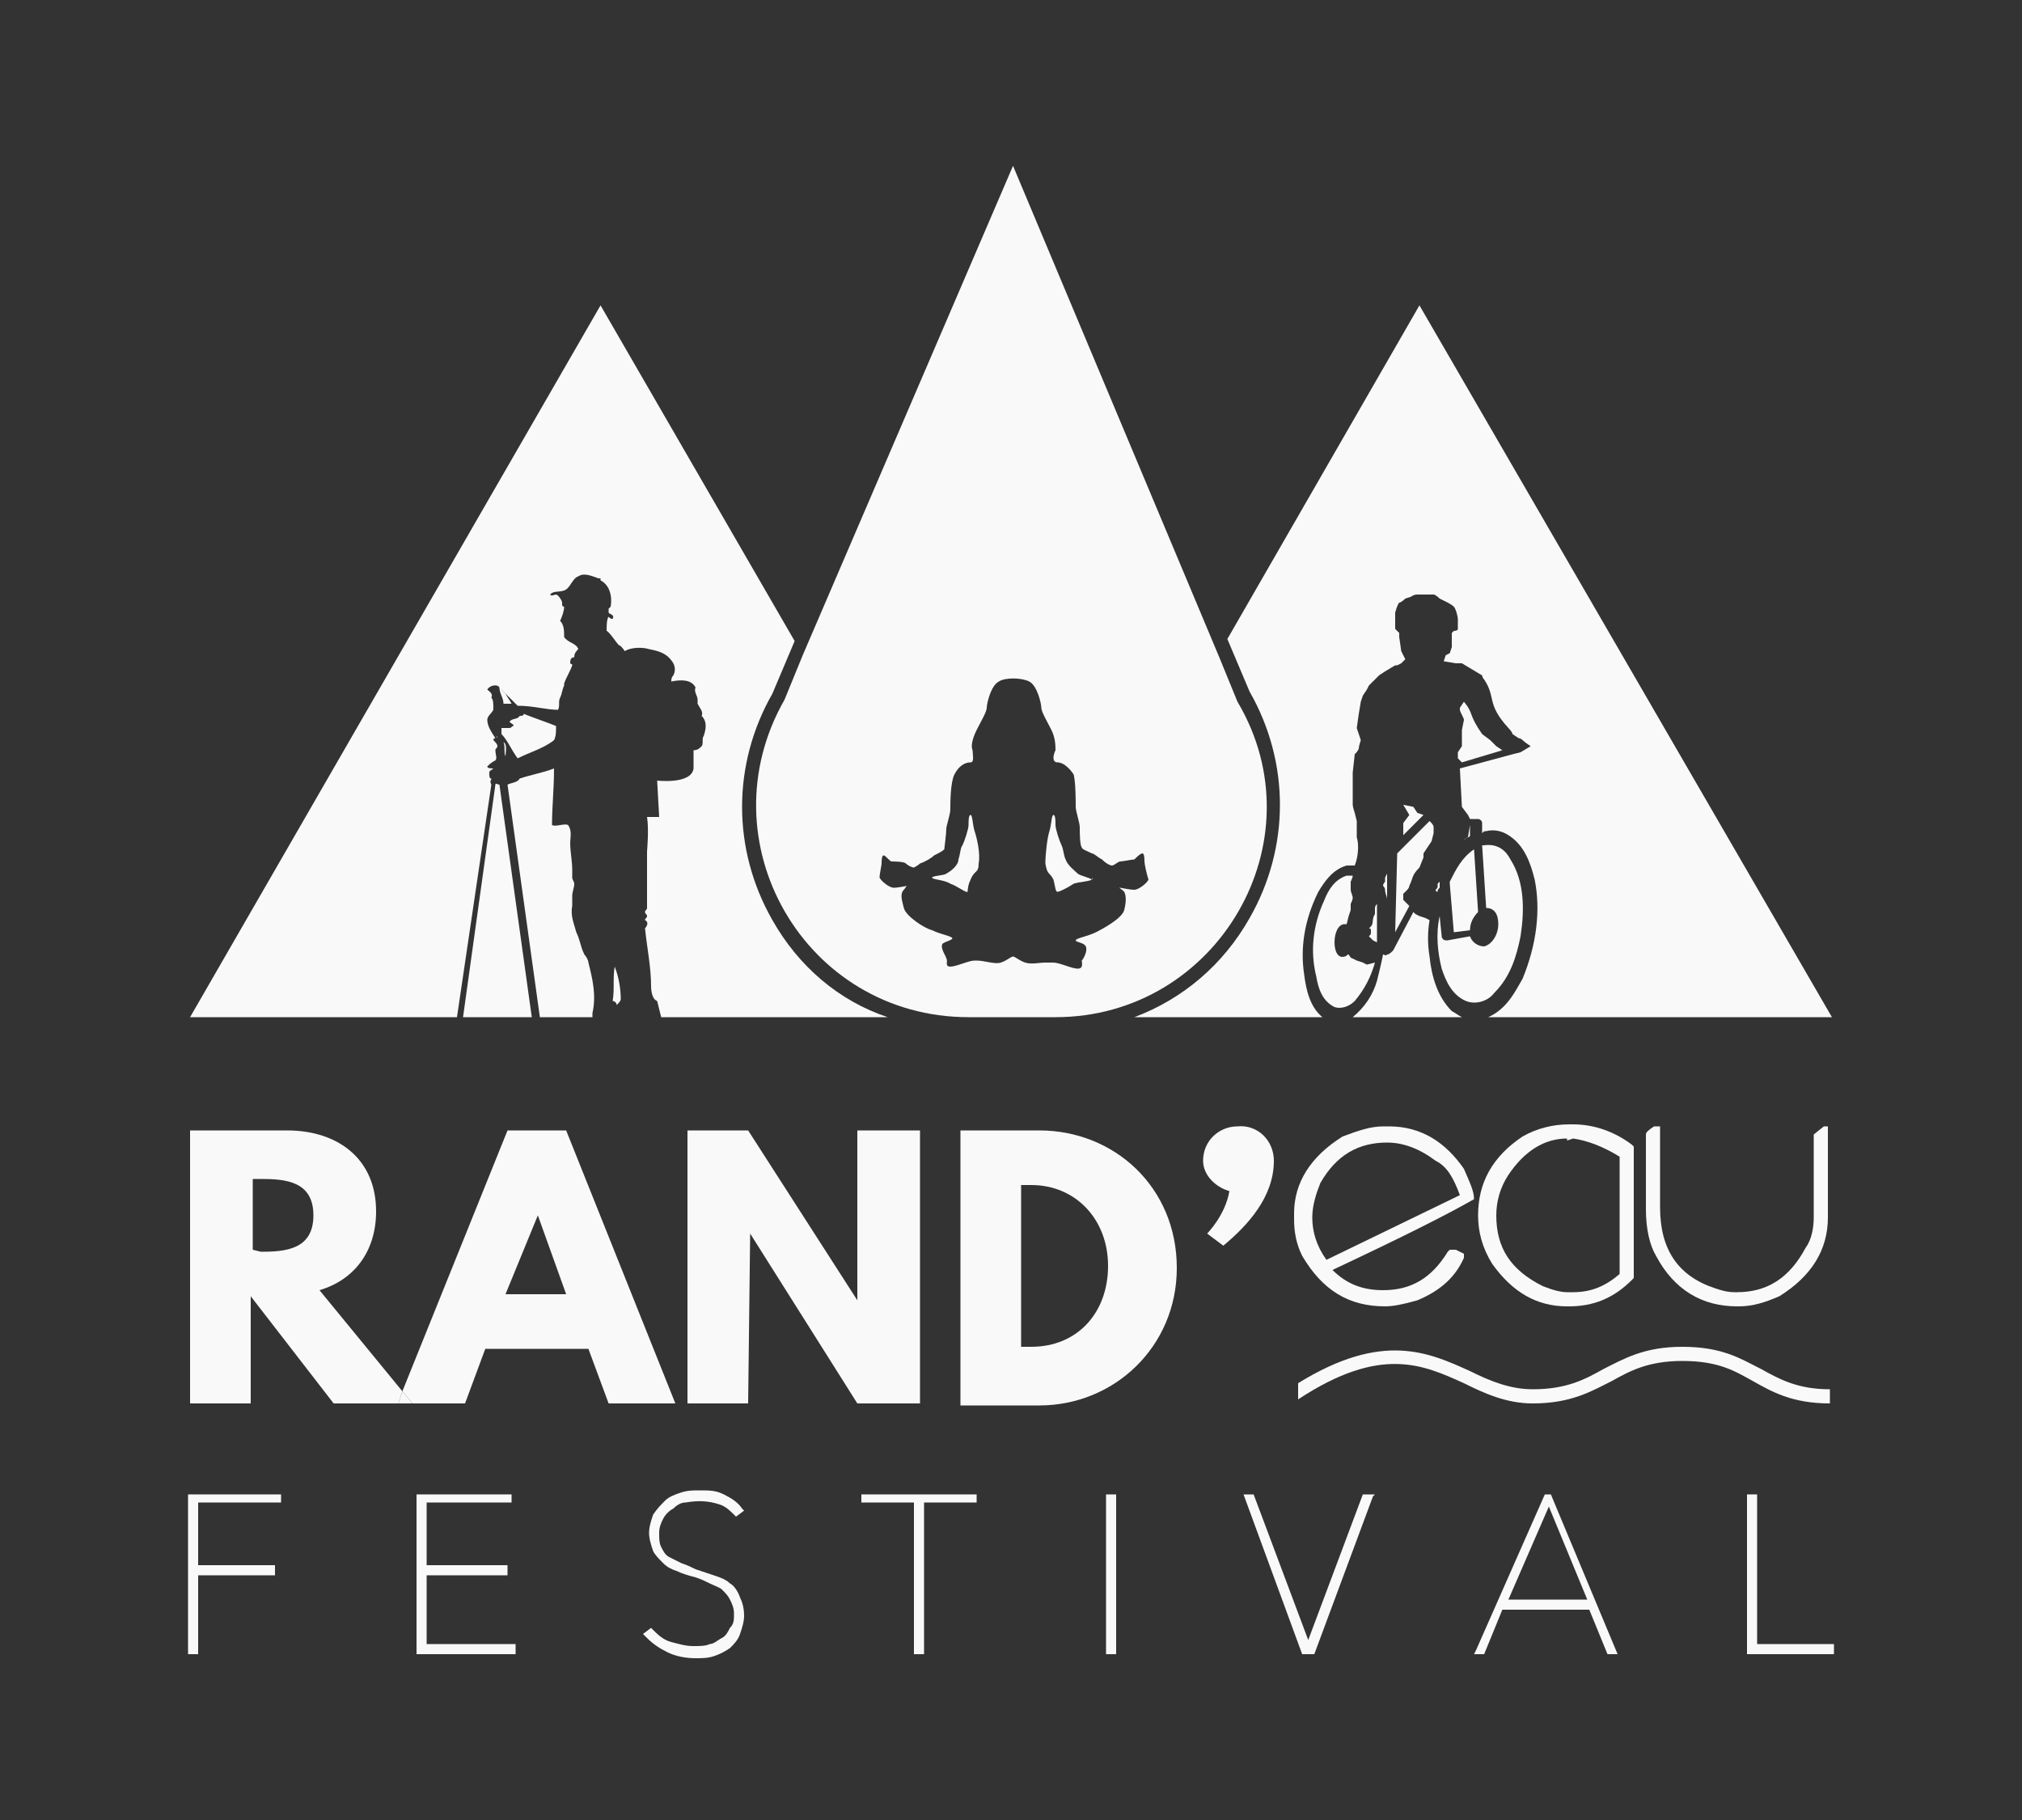 <?xml version="1.0" encoding="utf-8"?>
<!-- Generator: Adobe Illustrator 25.2.3, SVG Export Plug-In . SVG Version: 6.00 Build 0)  -->
<svg version="1.1" id="Calque_1" xmlns="http://www.w3.org/2000/svg" xmlns:xlink="http://www.w3.org/1999/xlink" x="0px" y="0px"
	 viewBox="0 0 100 90" style="enable-background:new 0 0 100 90;" xml:space="preserve">
<rect x="0" y="0" width="100" height="90" fill="#333333" stroke="none"/>
<style type="text/css">
	.st0{fill:#F9F9F9;}
</style>
<g>
	<path class="st0" d="M15.8,63.8c1.7-0.5,2.8-1.9,2.8-3.9c0-2.6-1.9-4-4.4-4H9.4v13.5h3v-5.3l4.1,5.3h3.2l0.2-0.6L15.8,63.8z
		 M12.9,61.9L12.9,61.9l-0.4-0.1v-3.5h0.4c1.2,0,2.6,0.1,2.6,1.8C15.5,61.8,14.1,61.9,12.9,61.9z"/>
	<path class="st0" d="M28,55.9h-2.9l-5.2,12.9l0.5,0.6H23l1-2.7h5.1l1,2.7h3.3L28,55.9z M25,64l1.6-3.9L28,64H25z"/>
	<polygon class="st0" points="19.7,69.4 20.4,69.4 19.9,68.8 	"/>
	<polygon class="st0" points="45.5,55.9 42.4,55.9 42.4,64.3 37,55.9 34,55.9 34,69.4 37,69.4 37.1,61 42.4,69.4 45.5,69.4 	"/>
	<path class="st0" d="M51.4,55.9h-3.9v13.6h3.9c3.7,0,6.8-2.9,6.8-6.8C58.2,58.7,55.1,55.9,51.4,55.9z M51,66.6h-0.5v-8H51
		c2.2,0,3.8,1.7,3.8,4C54.8,64.9,53.3,66.6,51,66.6z"/>
	<path class="st0" d="M61.2,55.7c-0.9,0-1.7,0.7-1.7,1.7c0,0.7,0.6,1.3,1.3,1.5c-0.2,1.2-1.1,2.1-1.1,2.1l0.8,0.6
		c1.2-1,2.5-2.4,2.5-4.2C63,56.4,62.2,55.6,61.2,55.7z"/>
	<path class="st0" d="M72.9,59.3L72.9,59.3c0-0.4-0.2-0.8-0.5-1.5c-0.9-1.3-2.1-2.1-3.7-2.1h-0.3c-0.6,0-1.2,0.2-2,0.5
		c-1.6,1-2.4,2.3-2.4,3.8v0.3c0,0.6,0.1,1.2,0.4,1.8c1,1.7,2.3,2.5,4.1,2.5c0.4,0,0.9-0.1,1.6-0.3c1.2-0.5,1.9-1.2,2.3-2.1V62
		L72,61.8h-0.3l-0.1,0.1c-0.8,1.3-1.8,1.9-3.2,1.9c-1,0-1.8-0.3-2.5-1C69.3,61.2,71.5,60.1,72.9,59.3L72.9,59.3z M65.6,62.3
		c-0.5-0.7-0.7-1.4-0.7-2.1c0-0.6,0.2-1.2,0.4-1.7c0.8-1.4,1.9-2,3.3-2c0.8,0,1.6,0.3,2.4,0.9c0.6,0.3,0.9,0.9,1.2,1.7L65.6,62.3z"
		/>
	<path class="st0" d="M77.6,55.6c-0.8,0-1.6,0.2-2.3,0.6c-1.5,1-2.2,2.3-2.2,3.9c0,0.8,0.2,1.6,0.7,2.4c1,1.4,2.2,2.1,3.7,2.1h0.1
		c1.2,0,2.2-0.4,3.1-1.3l0.1-0.1v-6.5l-0.1-0.1c-0.8-0.6-1.8-1-2.9-1C77.8,55.6,77.6,55.6,77.6,55.6z M80.1,63
		c-0.7,0.6-1.4,0.9-2.3,0.9h-0.3c-0.3,0-0.7-0.1-1.2-0.3c-1.6-0.8-2.3-1.9-2.3-3.5c0-0.7,0.2-1.4,0.6-2c0.8-1.2,1.8-1.8,2.9-1.8v0.1
		l0.3-0.1c0.7,0.1,1.5,0.4,2.3,0.9V63z"/>
	<path class="st0" d="M81.8,55.7c-0.3,0.2-0.4,0.3-0.4,0.4v3.7c0,1,0.2,1.8,0.5,2.3c0.9,1.7,2.3,2.5,4,2.5H86c0.7,0,1.3-0.2,2-0.5
		c1.6-1,2.4-2.3,2.4-3.9v-4.5h-0.2l-0.5,0.4v4.1c0,0.5-0.1,1.1-0.4,1.5c-0.8,1.5-1.9,2.2-3.4,2.2h-0.1c-0.4,0-0.7-0.1-1-0.2
		c-1.8-0.6-2.7-1.9-2.7-4v-4C82.1,55.7,81.8,55.7,81.8,55.7z"/>
	<path class="st0" d="M90.5,69.4v-0.7c-1.6,0-2.5-0.5-3.4-1c-1-0.5-1.9-1.1-3.9-1.1c-1.9,0-2.9,0.6-3.9,1.1c-0.9,0.5-1.8,1-3.5,1
		c-1.1,0-2.1-0.4-3.1-0.9c-2-0.9-4.3-2-8.5,0.6v0.8c4.1-2.7,6.2-1.7,8.2-0.8c1,0.5,2.1,1,3.4,1c1.9,0,2.9-0.6,3.9-1.1
		c0.9-0.5,1.8-1,3.5-1c1.8,0,2.6,0.5,3.5,1S88.6,69.4,90.5,69.4z"/>
	<path class="st0" d="M61.8,45.4c-1.3,2.3-3.3,4-5.7,4.9h9.3c-0.6-0.5-0.8-1.3-0.9-2.1c-0.2-1.3,0-2.7,0.7-4.1
		c0.3-0.5,0.7-1.1,1.4-1.3c0.1,0,0.3,0,0.4,0c0.2-0.5,0.2-1.1,0.1-1.4v-0.8L67,40.2c0,0-0.1-0.3-0.1-0.4v-0.6c0,0,0-0.2,0-0.3
		c0,0,0-0.2,0-0.3s0-0.4,0-0.4l0.1-0.9c0,0,0.2-0.2,0.2-0.3s0.1-0.4,0.1-0.4l-0.1-0.3L67.1,36l0.1-0.7l0.1-0.6l0.1-0.3l0.2-0.3
		l0.1-0.2l0.2-0.2l0.2-0.2l0.1-0.1l0.3-0.2l0.5-0.3h0.1l0.2-0.1l0.2-0.2l-0.2-0.4l-0.1-0.7v-0.2L69,31.1V31c0,0,0-0.1,0-0.2v-0.5
		c0,0,0.1-0.4,0.2-0.5c0.1,0,0.3-0.2,0.3-0.2l0.3-0.1c0,0,0.1-0.1,0.3-0.1h0.5h0.1c0.1,0,0.1,0,0.1,0c0.1,0,0.1,0,0.1,0
		c0.1,0,0.3,0.2,0.3,0.2l0.4,0.2c0,0,0.2,0.1,0.3,0.2c0.1,0.1,0.2,0.5,0.2,0.6v0.3c0,0,0,0.1,0,0.2s-0.2,0.1-0.2,0.1l-0.1,0.1v0.5
		V32l-0.1,0.3l-0.2,0.1l-0.1,0.3l0.6,0.1h0.3l0.5,0.3l0.5,0.3c0,0,0,0.1,0.1,0.2c0.6,0.9,0.1,1.2,1.2,2.4c0,0,0.2,0.2,0.2,0.3
		l0.3,0.2c0,0,0.1,0,0.2,0.1s0.4,0.3,0.4,0.3l-0.5,0.3l-0.4,0.1L72.2,38l0.1,1.9l0.3,0.4l0.1,0.2h0.4c0.1,0,0.2,0.1,0.2,0.2v0.5
		c0.1-0.1,0.1-0.1,0.2-0.1c0.4-0.1,0.8,0,1.1,0.2c0.8,0.5,1.1,1.4,1.3,2.2c0.3,1.5,0.1,3.2-0.6,4.9c-0.4,0.7-0.8,1.5-1.7,1.9h17
		L70.2,15.1l-9.5,16.5l1.1,2.6C63.8,37.7,63.8,41.9,61.8,45.4z"/>
	<path class="st0" d="M68.5,43.6c0,0-0.1,0.1-0.1,0.2c0,0,0.1,0.1,0.1,0.2c0,0.2,0.1,0.3,0.1,0.5v-1.3l-0.1,0.2V43.6z"/>
	<path class="st0" d="M72.7,40.8l-0.1,0.6c0,0,0.1,0,0.1-0.1V40.8z"/>
	<path class="st0" d="M70.7,47.3c-0.1-0.6-0.1-1.2,0-1.8l-0.2-0.1l-0.3-0.1L70,45.2l-0.1-0.1l-1,1.9c-0.1,0.1-0.2,0.2-0.3,0.2
		c-0.1,0.1-0.1,0-0.2,0c-0.1,0.5-0.2,0.9-0.3,1.3c-0.2,0.7-0.6,1.3-1.2,1.8h5.4c-0.2-0.1-0.3-0.2-0.5-0.3
		C71.1,49.3,70.8,48.3,70.7,47.3z"/>
	<path class="st0" d="M68,45.2c-0.2,0.3,0,0.5-0.3,0.7c0,0,0.1,0,0.1,0.1c0,0,0,0,0,0.1s0,0.1-0.1,0.2c0,0,0.1,0.1,0.2,0.2l0.2,0.1
		c0-0.6,0-1.3,0-1.9C68,44.8,68,44.9,68,44.9V45.2z"/>
	<path class="st0" d="M74.3,37.1L74,36.9l-0.3-0.3l-0.4-0.3c-0.7-1-0.4-1-0.9-1.6L72.2,35v0.1c0,0.1,0.2,0.4,0.2,0.5l-0.1,0.5v0.3
		v0.5l-0.2,0.3v0.3l0.2,0.2L74.3,37.1z"/>
	<path class="st0" d="M72.7,46c0-0.4,0.2-0.7,0.4-0.9L72.9,42c-0.6,0.4-0.9,1-1.2,1.6c0,0,0,0,0,0.1l0.2,2.4L72.7,46z"/>
	<path class="st0" d="M74.7,42.5c-0.2-0.4-0.6-0.8-1.3-0.7c-0.1,0-0.1,0-0.1,0l0.2,3.1c0.4,0,0.6,0.3,0.6,0.8s-0.3,1-0.7,1.1
		c-0.3,0-0.6-0.2-0.7-0.5l-1.1,0.2h-0.1c-0.1,0-0.2-0.1-0.2-0.2l-0.1-1c-0.2,0.9-0.1,1.8,0.1,2.6c0.2,0.6,0.5,1.3,1.2,1.6
		c0.5,0.2,1.1,0,1.4-0.4c0.8-0.8,1.1-1.8,1.3-2.8C75.4,45,75.4,43.6,74.7,42.5z"/>
	<polygon class="st0" points="70.1,40.2 69.9,39.9 69.4,39.8 69.7,40.3 69.4,40.7 69.4,41 69.4,41.3 70.4,40.3 	"/>
	<path class="st0" d="M69.1,42.2L69,46.1l0.7-1.3l-0.1-0.1l-0.2-0.2v-0.3l0.2-0.2c0,0,0.1-0.1,0.1-0.2c0.2-0.4,0.1-0.5,0.5-0.9
		l0.2-0.5v-0.2l0.4-0.6l0.1-0.4c0,0,0,0,0-0.1s0-0.2,0-0.2c0-0.1-0.1-0.2-0.2-0.3L69.1,42.2z"/>
	<path class="st0" d="M71.2,43.9v-0.3l-0.1,0.1c0,0,0,0,0,0.1s0,0.1-0.1,0.2c0,0,0,0.1,0.1,0.1C71.1,44,71.1,44,71.2,43.9z"/>
	<path class="st0" d="M67.4,47.6l-0.3-0.1l-0.2-0.1c-0.1,0-0.2-0.2-0.2-0.2c-0.1,0-0.1,0.1-0.2,0.1c-0.3,0.1-0.5-0.2-0.5-0.7
		s0.2-0.9,0.5-0.9h0.1l0.1-0.4l0.1-0.3v-0.3c0,0,0.1-0.2,0.1-0.3s-0.1-0.3-0.1-0.4s0-0.4,0-0.4s0.1-0.2,0.1-0.3c-0.1,0-0.1,0-0.2,0
		h-0.1c-0.6,0.2-0.9,0.7-1.1,1.2c-0.6,1.3-0.7,2.6-0.4,3.8c0.1,0.6,0.3,1.2,0.9,1.5c0.3,0.1,0.7,0,1-0.3c0.5-0.6,0.8-1.2,1-1.9
		l-0.4,0.1L67.4,47.6z"/>
	<path class="st0" d="M72.6,41.4c-0.1,0-0.1,0.1-0.2,0.1L72.6,41.4L72.6,41.4z"/>
	<path class="st0" d="M24.9,34.8c0.2,0,0.3,0,0.4,0c-0.1-0.2-0.2-0.3-0.3-0.5c-0.1-0.1-0.1-0.1-0.2-0.2c0,0,0-0.1-0.1-0.1l0,0
		C24.7,34.3,24.9,34.5,24.9,34.8z"/>
	<path class="st0" d="M25,37.4L25,37.4c0-0.2,0.1-0.6-0.1-0.7C25,36.9,24.9,37.2,25,37.4z"/>
	<path class="st0" d="M24.5,38.8l-1.6,11.5h3.4l-1.6-11.5C24.6,38.8,24.5,38.7,24.5,38.8z"/>
	<path class="st0" d="M25.7,35.4c-0.1,0.2-0.4,0.1-0.5,0.3c0.1,0.1,0.2,0.1,0.2,0.2c-0.1,0-0.1,0.1-0.2,0.1c-0.2,0-0.2,0-0.4,0
		c0,0.1,0,0.2,0,0.3c0.3,0.3,0.5,0.8,0.8,1.2c0.6-0.3,1.3-0.5,1.8-0.9c0.1-0.2,0.1-0.4,0.1-0.7c-0.5-0.2-1.1-0.4-1.6-0.6
		C25.9,35.4,25.8,35.4,25.7,35.4z"/>
	<path class="st0" d="M29.1,47.6c0-0.1-0.1-0.3-0.2-0.4c-0.2-0.4-0.2-0.7-0.4-1.1c-0.1-0.4-0.3-0.8-0.2-1.3c0-0.2,0-0.3,0-0.5
		s0.1-0.4,0.1-0.6c0-0.1-0.1-0.2-0.1-0.3s0-0.3,0-0.4c0-0.4-0.1-0.9-0.1-1.3c0-0.3,0.1-0.6-0.1-0.9c-0.2-0.1-0.6,0.1-0.8,0
		c0-0.9,0.1-1.8,0.1-2.8c-0.5,0.2-1.1,0.3-1.7,0.5c-0.1,0.2-0.4,0.2-0.6,0.3l1.6,11.5h2.6c0-0.1,0-0.1,0-0.2
		C29.5,49.2,29.3,48.4,29.1,47.6z"/>
	<path class="st0" d="M30.3,49.5c0.1,0,0.2,0.1,0.2,0.2c0.1-0.1,0.2-0.2,0.2-0.3c0-0.5-0.1-1.1-0.3-1.6
		C30.3,48.4,30.4,48.9,30.3,49.5z"/>
	<path class="st0" d="M24.3,38.8C24.3,38.8,24.2,38.8,24.3,38.8c-0.1-0.2,0-0.2,0-0.3c-0.1,0-0.1-0.1-0.1-0.3c0-0.1,0.1-0.1,0.2-0.2
		c-0.1,0-0.3,0-0.3-0.1c0.1-0.1,0.2-0.2,0.4-0.3c0.1-0.1,0-0.3,0-0.5c0-0.1,0.1-0.1,0.1-0.2c0-0.1-0.1-0.2-0.2-0.3
		c0,0,0-0.1,0.1-0.1c-0.2-0.3-0.4-0.6-0.4-0.9c0-0.2,0.2-0.3,0.3-0.5c0-0.3,0-0.5-0.1-0.6c0.1-0.2-0.1-0.3-0.2-0.4
		c0.1-0.2,0.5-0.3,0.6-0.1c0.1,0.1,0.2,0.2,0.3,0.3c0.2,0.2,0.4,0.4,0.6,0.6c0.8,0,1.4,0.2,2,0.2c0.1-0.2,0-0.4,0.1-0.6
		c0.1-0.2,0.1-0.4,0.2-0.6c0-0.1,0-0.1,0-0.1c0.1-0.3,0.3-0.6,0.4-0.9c0-0.1,0,0-0.1-0.1c0-0.1,0-0.3,0.2-0.3c0-0.2,0.1-0.3,0.2-0.4
		c-0.1-0.3-0.5-0.3-0.7-0.6c0-0.3,0-0.6-0.2-0.8c0.1-0.2,0.2-0.5,0.2-0.7c0,0-0.1,0-0.1-0.1v-0.1c0-0.1-0.2-0.4-0.3-0.4
		s-0.2,0.1-0.3,0c0.2-0.2,0.4-0.1,0.7-0.2c0.3-0.1,0.4-0.6,0.7-0.7c0.3-0.2,0.7,0,1,0.1c0.1,0,0.1,0,0.1,0s0,0,0,0.1
		c0.4,0.2,0.6,0.7,0.5,1.3l-0.1,0.1c0,0.1,0,0.1,0,0.2c0.1,0.1,0.3,0.1,0.2,0.3c-0.1,0-0.1,0-0.2-0.1C30,30.6,30,31,30,31.2
		c0.1,0,0.5,0.6,0.6,0.7c0,0,0.1,0,0.3,0.3c0.3-0.2,0.9-0.2,1.2-0.1c0.5,0.1,0.9,0.2,1.2,0.7c0.1,0.2,0.1,0.4,0,0.6
		c-0.1,0.1-0.1,0.2-0.1,0.3c0.5-0.1,1-0.1,1.2,0.3c-0.1,0.2,0.1,0.4,0.1,0.6c0,0,0,0.1,0,0.2c0.1,0.2,0.3,0.4,0.2,0.6
		c0.3,0.3,0.2,0.7,0.1,1c-0.1,0.1,0,0.4-0.1,0.5s-0.2,0.2-0.4,0.2c0,0.2,0,0.5,0,0.7v0.1V38c-0.1,0.8-1.8,0.6-1.8,0.6l0.1,1.8H32
		c0.1,0.6,0,1.7,0,1.7v0.1c0,0.6,0,1.3,0,1.9c0,0.3,0,0.5,0,0.8c0,0.1-0.1,0.1-0.1,0.2c0,0.1,0.1,0.1,0.1,0.2c0,0.1-0.1,0.1-0.1,0.2
		c0.2,0.1,0.1,0.3,0,0.4c0.1,1,0.3,1.9,0.3,2.9c0,0,0,0.6,0.3,0.7l0.2,0.8h11.2c-2.4-0.8-4.4-2.5-5.7-4.8c-2-3.5-2-7.7,0-11.2
		l1.1-2.6l-9.6-16.6L9.4,50.3h13.2L24.3,38.8z"/>
	<path class="st0" d="M24.6,36.4C24.6,36.5,24.5,36.5,24.6,36.4C24.6,36.5,24.6,36.4,24.6,36.4z"/>
	<path class="st0" d="M25,34.3c-0.1-0.1-0.2-0.2-0.3-0.3c0,0,0.1,0,0.1,0.1C24.9,34.2,24.9,34.2,25,34.3z"/>
	<path class="st0" d="M47.9,50.3h4.3c8,0,13.1-8.7,9-15.6l-0.9-2.2L50.1,8.2L39.7,32.4l-0.9,2.2C34.8,41.6,39.8,50.3,47.9,50.3z
		 M43.6,42.7c0-0.1,0-0.4,0.1-0.4s0.3,0.3,0.4,0.3c0.1,0,0.6,0,0.7,0.1c0.1,0.1,0.3,0.2,0.4,0.2c0,0,0.2-0.1,0.3-0.2
		c0.3-0.1,0.6-0.3,0.7-0.4c0.2-0.1,0.4-0.2,0.5-0.3c0,0,0.1-0.8,0.1-1s0.2-0.7,0.2-1s0-1.3,0.2-1.7s0.5-0.6,0.8-0.6
		c0.2,0,0.1-0.4,0.1-0.6c-0.1-0.2,0-0.6,0.2-1s0.5-0.9,0.5-1.1s0.2-1.1,0.6-1.3c0.3-0.2,1.1-0.2,1.5,0s0.6,1.1,0.6,1.3
		s0.3,0.7,0.5,1.1c0.2,0.4,0.2,0.8,0.2,1c-0.1,0.2-0.2,0.6,0.1,0.6s0.6,0.3,0.8,0.6c0.1,0.4,0.1,1.3,0.1,1.6c0,0.2,0.2,0.8,0.2,1
		s0,0.9,0.1,1c0,0.1,0.3,0.2,0.5,0.3c0.1,0,0.3,0.2,0.5,0.3c0.2,0.2,0.4,0.3,0.5,0.3s0.3-0.2,0.4-0.2c0.1,0,0.6-0.1,0.7-0.1
		c0.1-0.1,0.3-0.3,0.4-0.3s0.1,0.3,0.1,0.4c0,0.1,0.1,0.6,0.2,0.9c-0.1,0.2-0.5,0.5-0.7,0.5s-0.7-0.1-0.7-0.1c-0.1,0,0,0,0.2,0.2
		c0.1,0.2,0.1,0.5,0,0.9s-1,0.9-1.4,1.1c-0.4,0.2-1,0.3-1,0.4s0.4,0.1,0.5,0.3s-0.1,0.6-0.2,0.7c0,0.1,0.1,0.4-0.2,0.4
		s-0.9-0.3-1.2-0.3c-0.1,0-0.3,0-0.4,0c-0.3,0-0.7,0.1-1,0s-0.5-0.3-0.6-0.3s-0.3,0.2-0.6,0.3s-0.8-0.1-1.2-0.1h-0.1
		c-0.3,0-0.9,0.3-1.2,0.3s-0.1-0.3-0.2-0.4c0-0.1-0.3-0.5-0.2-0.7c0-0.1,0.5-0.2,0.5-0.3s-0.6-0.2-1-0.4c-0.4-0.1-1.3-0.7-1.4-1.1
		c-0.1-0.4-0.2-0.7,0-0.9c0.1-0.1,0.1-0.2,0.2-0.2c0,0-0.5,0.1-0.7,0.1s-0.6-0.3-0.7-0.5C43.5,43.2,43.6,42.8,43.6,42.7z"/>
	<path class="st0" d="M52.3,44.1c0.1,0,0.5-0.2,0.8-0.4c0.3-0.1,0.7-0.1,0.9-0.2c-0.1-0.1-0.6-0.2-0.7-0.3c-0.1-0.1-0.5-0.4-0.6-0.7
		c-0.1-0.2-0.1-0.5-0.2-0.7s-0.3-0.8-0.3-1s0-0.5-0.1-0.5s-0.1,0.5-0.2,0.8c-0.1,0.3-0.2,1.1-0.2,1.6c0.1,0.6,0.2,0.4,0.4,0.8
		C52.2,43.9,52.2,44.1,52.3,44.1z"/>
	<path class="st0" d="M47.8,44.1c0.1,0.1,0-0.2,0.2-0.6c0.2-0.5,0.4-0.3,0.4-0.8c0.1-0.5-0.1-1.3-0.2-1.6c-0.1-0.3-0.1-0.8-0.2-0.8
		s-0.1,0.3-0.1,0.5s-0.2,0.8-0.3,1c-0.1,0.1-0.1,0.4-0.2,0.7c0,0.3-0.4,0.6-0.6,0.7c-0.1,0.1-0.7,0.1-0.7,0.2c0,0.1,0.6,0.1,0.9,0.3
		C47.3,43.8,47.7,44.1,47.8,44.1z"/>
	<path class="st0" d="M44.9,43.8L44.9,43.8L44.9,43.8z"/>
	<path class="st0" d="M54,43.5C54.1,43.4,54,43.4,54,43.5L54,43.5z"/>
</g>
<g>
	<polygon class="st0" points="9.3,81.8 9.8,81.8 9.8,77.9 13.6,77.9 13.6,77.4 9.8,77.4 9.8,74.3 13.9,74.3 13.9,73.9 9.3,73.9 	"/>
	<polygon class="st0" points="21.1,77.9 25.1,77.9 25.1,77.4 21.1,77.4 21.1,74.3 25.3,74.3 25.3,73.9 20.6,73.9 20.6,81.8 
		25.5,81.8 25.5,81.3 21.1,81.3 	"/>
	<path class="st0" d="M36.1,78.3c-0.2-0.2-0.5-0.3-0.8-0.4c-0.3-0.1-0.6-0.2-0.9-0.3c-0.2-0.1-0.4-0.2-0.7-0.3
		c-0.2-0.1-0.4-0.2-0.6-0.3c-0.2-0.1-0.3-0.3-0.4-0.5c-0.1-0.2-0.1-0.4-0.1-0.7c0-0.3,0.1-0.5,0.2-0.7c0.1-0.2,0.3-0.4,0.5-0.5
		c0.2-0.2,0.4-0.3,0.6-0.3c0.6-0.1,1.1-0.1,1.7,0.1c0.3,0.1,0.5,0.3,0.7,0.5l0.1,0.1l0.4-0.3l-0.1-0.1c-0.2-0.3-0.5-0.5-0.9-0.7
		c-0.4-0.2-0.7-0.2-1.2-0.2c-0.3,0-0.6,0-0.9,0.1c-0.3,0.1-0.6,0.2-0.8,0.4c-0.2,0.2-0.4,0.4-0.6,0.7c-0.1,0.3-0.2,0.6-0.2,0.9
		c0,0.3,0.1,0.6,0.2,0.9c0.1,0.2,0.3,0.4,0.5,0.6c0.2,0.2,0.4,0.3,0.7,0.4c0.2,0.1,0.5,0.2,0.9,0.3c0.3,0.1,0.5,0.2,0.7,0.3
		c0.2,0.1,0.5,0.2,0.6,0.3c0.2,0.2,0.3,0.3,0.4,0.5c0.1,0.2,0.2,0.4,0.2,0.7c0,0.3,0,0.5-0.2,0.7c-0.1,0.2-0.2,0.4-0.4,0.5
		c-0.2,0.1-0.4,0.3-0.6,0.3c-0.2,0.1-0.5,0.1-0.8,0.1c-0.4,0-0.7-0.1-1.1-0.2c-0.4-0.1-0.7-0.4-0.9-0.6l-0.1-0.1l-0.4,0.3L32,81
		c0.3,0.3,0.6,0.5,1,0.7c0.4,0.2,0.9,0.3,1.4,0.3c0.3,0,0.6,0,0.9-0.1c0.3-0.1,0.5-0.2,0.8-0.4c0.2-0.2,0.4-0.4,0.5-0.7
		c0.1-0.3,0.2-0.6,0.2-0.9c0-0.4-0.1-0.7-0.2-0.9C36.5,78.7,36.3,78.4,36.1,78.3z"/>
	<polygon class="st0" points="42.6,74.3 45.2,74.3 45.2,81.8 45.7,81.8 45.7,74.3 48.3,74.3 48.3,73.9 42.6,73.9 	"/>
	<rect x="54.7" y="73.9" class="st0" width="0.5" height="7.9"/>
	<polygon class="st0" points="64.7,81.1 62,73.9 61.5,73.9 64.4,81.8 65,81.8 67.9,74 68,73.9 67.4,73.9 	"/>
	<path class="st0" d="M76.6,73.9L76.6,73.9L76.6,73.9h-0.2L73,81.6l-0.1,0.2h0.5l0.9-2.2h4.3l0.9,2.2h0.5l-3.3-7.9H76.6z M74.6,79.1
		l2-4.6l1.9,4.6H74.6z"/>
	<polygon class="st0" points="86.9,81.3 86.9,73.9 86.4,73.9 86.4,81.8 90.7,81.8 90.7,81.3 	"/>
</g>
</svg>
